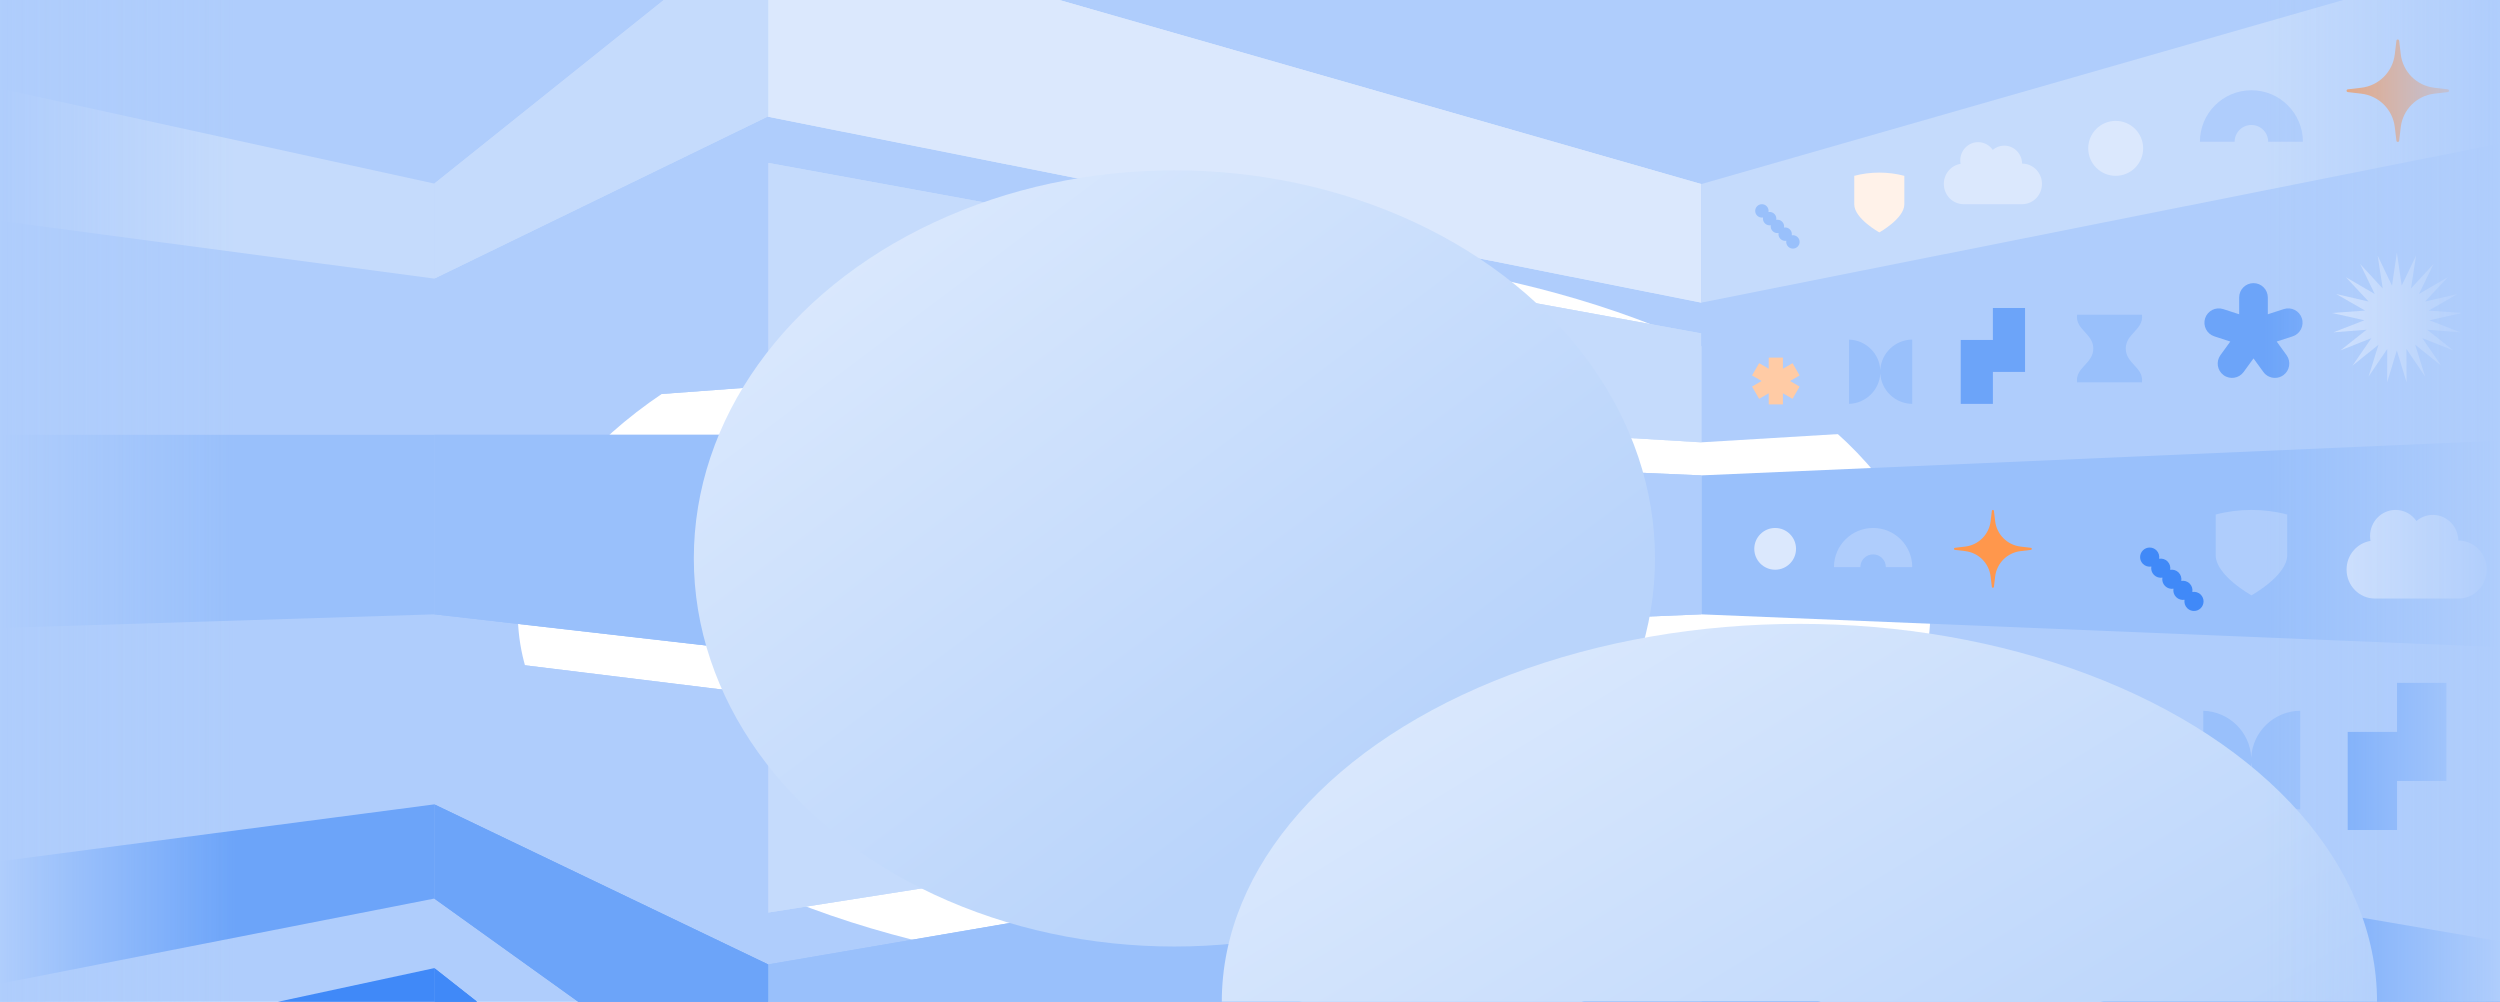 <svg width="2216" height="888" viewBox="0 0 2216 888" fill="none" xmlns="http://www.w3.org/2000/svg">
<g clip-path="url(#clip0_3272_82276)">
<rect width="2216" height="888" fill="#AFCDFC"/>
<g filter="url(#filter0_f_3272_82276)">
<ellipse cx="1085" cy="544" rx="626" ry="322" fill="url(#paint0_linear_3272_82276)"/>
</g>
<path d="M680.855 1251L1508 946.924V858.161L680.855 1091.05V1251Z" fill="#6CA4F9"/>
<path d="M680.855 854.856L1508 713.01V796.503L680.855 1008.64V854.856Z" fill="#99C0FB"/>
<path d="M680.855 616.219L1508 579.844V678.723L680.855 808.889V616.219Z" fill="#C5DBFC"/>
<path d="M680.855 385.422L1508 421.377V544.555L680.855 578.512V385.422Z" fill="#AFCDFC"/>
<path d="M680.855 144.392L1508 295.535V392.08L680.855 342.224V144.392Z" fill="#C5DBFC"/>
<path d="M680.855 -74L1508 163.162V268.236L680.855 103.489V-74Z" fill="#DBE8FD"/>
<path d="M680.855 1251L1508 946.924V858.161L680.855 1091.05V1251Z" fill="#6CA4F9"/>
<path d="M680.855 854.856L1508 713.01V796.503L680.855 1008.64V854.856Z" fill="#99C0FB"/>
<path d="M680.855 616.219L1508 579.844V678.723L680.855 808.889V616.219Z" fill="#C5DBFC"/>
<path d="M680.855 385.422L1508 421.377V544.555L680.855 578.512V385.422Z" fill="#AFCDFC"/>
<path d="M680.855 144.392L1508 295.535V392.08L680.855 342.224V144.392Z" fill="#C5DBFC"/>
<path d="M680.855 -74L1508 163.162V268.236L680.855 103.489V-74Z" fill="#DBE8FD"/>
<path d="M2335.14 1251L1508 946.924V858.161L2335.14 1091.05V1251Z" fill="#4089F8"/>
<path d="M2335.14 854.856L1508 713.01V796.503L2335.14 1008.64V854.856Z" fill="#6CA4F9"/>
<path d="M2335.14 616.219L1508 579.844V678.723L2335.14 808.889V616.219Z" fill="#AFCDFC"/>
<path d="M2335.14 385.422L1508 421.377V544.555L2335.14 578.512V385.422Z" fill="#99C0FB"/>
<path d="M2335.14 144.392L1508 295.535V392.08L2335.14 342.224V144.392Z" fill="#AFCDFC"/>
<path d="M2335.14 -74L1508 163.162V268.236L2335.14 103.489V-74Z" fill="#C5DBFC"/>
<path d="M680.855 1251L385 946.924V858.161L680.855 1091.05V1251Z" fill="#4089F8"/>
<path d="M680.855 854.856L385 713.01V796.503L680.855 1008.64V854.856Z" fill="#6CA4F9"/>
<path d="M680.855 616.219L385 579.844V678.723L680.855 808.889V616.219Z" fill="#AFCDFC"/>
<path d="M680.855 385.422H385V544.555L680.855 578.512V385.422Z" fill="#99C0FB"/>
<path d="M680.855 144.392L385 275.739V364.115L680.855 342.224V144.392Z" fill="#AFCDFC"/>
<path d="M680.855 -74L385 162.7V246.93L680.855 103.143V-74Z" fill="#C5DBFC"/>
<path d="M680.855 1251L385 946.924V858.161L680.855 1091.05V1251Z" fill="#4089F8"/>
<path d="M680.855 854.856L385 713.01V796.503L680.855 1008.64V854.856Z" fill="#6CA4F9"/>
<path d="M680.855 616.219L385 579.844V678.723L680.855 808.889V616.219Z" fill="#AFCDFC"/>
<path d="M680.855 385.422H385V544.555L680.855 578.512V385.422Z" fill="#99C0FB"/>
<path d="M680.855 144.392L385 275.739V364.115L680.855 342.224V144.392Z" fill="#AFCDFC"/>
<path d="M680.855 -74L385 162.7V246.93L680.855 103.143V-74Z" fill="#C5DBFC"/>
<path d="M-697 1251L384.855 946.924V858.161L-697 1091.05V1251Z" fill="#4089F8"/>
<path d="M-697 854.856L384.855 713.01V796.503L-697 1008.64V854.856Z" fill="#6CA4F9"/>
<path d="M-697 616.219L384.855 579.844V678.723L-697 808.889V616.219Z" fill="#AFCDFC"/>
<path d="M-697 385.422H384.855V544.555L-697 578.512V385.422Z" fill="#99C0FB"/>
<path d="M-697 144.392L384.855 275.739V364.115L-697 342.224V144.392Z" fill="#AFCDFC"/>
<path d="M-697 -74L384.855 162.7V246.93L-697 103.143V-74Z" fill="#C5DBFC"/>
<path fill-rule="evenodd" clip-rule="evenodd" d="M1766.5 273H1795V301.333V329.667H1766.5V358H1738V329.667V301.333H1766.5V273Z" fill="#6CA4F9"/>
<path fill-rule="evenodd" clip-rule="evenodd" d="M1666.7 330.978C1667.47 345.922 1679.82 357.826 1695 358V301C1679.82 301.174 1667.47 313.078 1666.7 328.022C1665.94 313.275 1653.91 301.488 1639 301.013V357.987C1653.91 357.512 1665.94 345.725 1666.7 330.978Z" fill="#99C0FB"/>
<path fill-rule="evenodd" clip-rule="evenodd" d="M1586.66 337.72L1595.18 332.797L1588.9 321.923L1580.37 326.838L1580.37 317H1567.81L1567.8 326.838L1559.28 321.923L1553 332.797L1561.52 337.72L1553 342.643L1559.28 353.517L1567.8 348.602L1567.81 358.44H1580.37L1580.37 348.602L1588.9 353.517L1595.18 342.643L1586.66 337.72Z" fill="#FFCBA5"/>
<path fill-rule="evenodd" clip-rule="evenodd" d="M2124.74 605.274H2168.48V648.758V692.242H2124.74V735.726H2081V692.242V648.758H2124.74V605.274Z" fill="#6CA4F9"/>
<path fill-rule="evenodd" clip-rule="evenodd" d="M1995.51 676.008C1996.69 698.942 2015.64 717.212 2038.95 717.479V630C2015.64 630.267 1996.69 648.537 1995.51 671.471C1994.35 648.839 1975.88 630.75 1953 630.02V717.459C1975.88 716.73 1994.35 698.641 1995.51 676.008Z" fill="#99C0FB"/>
<path fill-rule="evenodd" clip-rule="evenodd" d="M1916.66 661.629L1929.73 654.073L1920.1 637.386L1907.01 644.928L1907.01 629.83H1887.73L1887.72 644.928L1874.64 637.386L1865 654.073L1878.08 661.629L1865 669.185L1874.64 685.873L1887.72 678.33L1887.73 693.429H1907.01L1907.01 678.33L1920.1 685.873L1929.73 669.185L1916.66 661.629Z" fill="#FFCBA5"/>
<path d="M1737.86 145.235C1737.68 144.249 1737.58 143.232 1737.58 142.192C1737.58 133.249 1744.68 126 1753.42 126C1758.78 126 1763.51 128.714 1766.38 132.869C1769.13 130.507 1772.68 129.084 1776.56 129.084C1785.22 129.084 1792.26 136.195 1792.4 145.019H1792.4C1802.12 145.019 1810 153.073 1810 163.009C1810 172.945 1802.12 181 1792.4 181H1740.6C1730.88 181 1723 172.945 1723 163.009C1723 154.025 1729.44 146.579 1737.86 145.235Z" fill="#DBE8FD"/>
<path fill-rule="evenodd" clip-rule="evenodd" d="M1688 155.862C1673.73 152.046 1657.88 152.046 1643.61 155.862C1643.61 164.275 1643.61 172.688 1643.61 181.101C1643.61 193.721 1665.81 206 1665.81 206C1665.81 206 1688 193.723 1688 181.101C1688 172.688 1688 164.275 1688 155.862Z" fill="#FFF2E9"/>
<path fill-rule="evenodd" clip-rule="evenodd" d="M1557.55 191.14C1558.97 192.56 1560.93 193.111 1562.77 192.791C1562.45 194.631 1563 196.592 1564.42 198.012C1565.84 199.433 1567.8 199.983 1569.64 199.664C1569.32 201.503 1569.87 203.464 1571.29 204.885C1572.72 206.305 1574.68 206.856 1576.52 206.537C1576.2 208.376 1576.75 210.337 1578.17 211.757C1579.59 213.178 1581.55 213.729 1583.39 213.409C1583.07 215.249 1583.62 217.21 1585.04 218.63C1587.36 220.95 1591.12 220.95 1593.44 218.63C1595.76 216.311 1595.76 212.55 1593.44 210.23C1592.02 208.81 1590.06 208.259 1588.22 208.578C1588.54 206.739 1587.99 204.778 1586.57 203.358C1585.15 201.937 1583.19 201.387 1581.35 201.706C1581.67 199.866 1581.12 197.905 1579.69 196.485C1578.27 195.065 1576.31 194.514 1574.47 194.833C1574.79 192.994 1574.24 191.033 1572.82 189.612C1571.4 188.192 1569.44 187.641 1567.6 187.961C1567.92 186.121 1567.37 184.16 1565.95 182.74C1563.63 180.42 1559.87 180.42 1557.55 182.74C1555.23 185.059 1555.23 188.82 1557.55 191.14Z" fill="#99C0FB"/>
<path d="M2101.23 479.469C2100.96 478.061 2100.83 476.608 2100.83 475.123C2100.83 462.352 2110.96 452 2123.45 452C2131.09 452 2137.85 455.876 2141.95 461.81C2145.88 458.436 2150.95 456.404 2156.48 456.404C2168.86 456.404 2178.91 466.559 2179.1 479.16H2179.11C2192.99 479.16 2204.24 490.662 2204.24 504.852C2204.24 519.041 2192.99 530.544 2179.11 530.544H2105.14C2091.25 530.544 2080 519.041 2080 504.852C2080 492.022 2089.2 481.389 2101.23 479.469Z" fill="#DBE8FD"/>
<path fill-rule="evenodd" clip-rule="evenodd" d="M2027.39 456.087C2007.01 450.638 1984.38 450.638 1964 456.087C1964 468.101 1964 480.116 1964 492.131C1964 510.152 1995.7 527.688 1995.7 527.688C1995.7 527.688 2027.39 510.155 2027.39 492.131C2027.39 480.116 2027.39 468.101 2027.39 456.087Z" fill="#AFCDFC"/>
<path fill-rule="evenodd" clip-rule="evenodd" d="M1899.48 499.825C1901.51 501.854 1904.31 502.64 1906.94 502.184C1906.48 504.811 1907.27 507.611 1909.3 509.64C1911.33 511.668 1914.13 512.455 1916.75 511.999C1916.3 514.626 1917.08 517.426 1919.11 519.454C1921.14 521.483 1923.94 522.269 1926.57 521.813C1926.11 524.44 1926.9 527.24 1928.93 529.269C1930.96 531.298 1933.76 532.084 1936.38 531.628C1935.93 534.255 1936.71 537.055 1938.74 539.084C1942.06 542.396 1947.43 542.396 1950.74 539.084C1954.05 535.771 1954.05 530.4 1950.74 527.088C1948.71 525.06 1945.91 524.273 1943.28 524.729C1943.74 522.102 1942.95 519.302 1940.92 517.273C1938.9 515.245 1936.09 514.459 1933.47 514.915C1933.92 512.288 1933.14 509.487 1931.11 507.459C1929.08 505.43 1926.28 504.644 1923.65 505.1C1924.11 502.473 1923.32 499.673 1921.29 497.644C1919.27 495.616 1916.47 494.829 1913.84 495.285C1914.29 492.658 1913.51 489.858 1911.48 487.83C1908.17 484.517 1902.8 484.517 1899.48 487.83C1896.17 491.142 1896.17 496.513 1899.48 499.825Z" fill="#4089F8"/>
<path d="M1767.42 452.818C1767.29 451.727 1765.71 451.727 1765.58 452.818L1764.49 461.966C1763.09 473.779 1753.78 483.092 1741.97 484.494L1732.82 485.579C1731.73 485.709 1731.73 487.291 1732.82 487.421L1741.97 488.506C1753.78 489.908 1763.09 499.221 1764.49 511.034L1765.58 520.182C1765.71 521.273 1767.29 521.273 1767.42 520.182L1768.51 511.034C1769.91 499.221 1779.22 489.908 1791.03 488.506L1800.18 487.421C1801.27 487.291 1801.27 485.709 1800.18 485.579L1791.03 484.494C1779.22 483.092 1769.91 473.779 1768.51 461.966L1767.42 452.818Z" fill="#FF974C"/>
<path fill-rule="evenodd" clip-rule="evenodd" d="M1649.02 502.684H1625.63C1625.63 483.529 1641.16 468 1660.32 468C1679.47 468 1695 483.529 1695 502.684H1671.61C1671.61 496.448 1666.55 491.392 1660.32 491.392C1654.08 491.392 1649.02 496.448 1649.02 502.684Z" fill="#AFCDFC"/>
<circle cx="18.5" cy="18.5" r="18.5" transform="matrix(-1 0 0 1 1592 468)" fill="#DBE8FD"/>
<path d="M2126.61 36.076C2126.44 34.641 2124.36 34.641 2124.19 36.076L2122.76 48.115C2120.92 63.661 2108.66 75.918 2093.12 77.763L2081.08 79.191C2079.64 79.361 2079.64 81.444 2081.08 81.614L2093.12 83.043C2108.66 84.887 2120.92 97.144 2122.76 112.69L2124.19 124.729C2124.36 126.164 2126.44 126.164 2126.61 124.729L2128.04 112.69C2129.89 97.144 2142.14 84.887 2157.69 83.043L2169.73 81.614C2171.16 81.444 2171.16 79.361 2169.73 79.191L2157.69 77.763C2142.14 75.918 2129.89 63.661 2128.04 48.115L2126.61 36.076Z" fill="#FF974C"/>
<path fill-rule="evenodd" clip-rule="evenodd" d="M1980.78 125.645L1950 125.645C1950 100.436 1970.44 80 1995.65 80C2020.85 80 2041.29 100.436 2041.29 125.645H2010.51C2010.51 117.438 2003.85 110.784 1995.65 110.784C1987.44 110.784 1980.78 117.438 1980.78 125.645Z" fill="#AFCDFC"/>
<circle cx="24.346" cy="24.346" r="24.346" transform="matrix(-1 0 0 1 1899.69 107.154)" fill="#DBE8FD"/>
<path d="M1766.66 615L1764.07 632.573L1756.42 616.544L1759.12 634.1L1747.08 621.04L1754.84 637.018L1739.49 628.087L1751.61 641.068L1734.31 637.059L1749.72 645.89L1732 647.16L1749.33 651.056L1732.77 657.492L1750.48 656.107L1736.56 667.136L1753.07 660.593L1743.02 675.236L1756.87 664.116L1751.58 681.073L1761.54 666.364L1761.48 684.127L1766.66 667.136L1771.84 684.127L1771.78 666.364L1781.74 681.073L1776.45 664.116L1790.3 675.236L1780.25 660.593L1796.76 667.136L1782.84 656.107L1800.55 657.492L1783.99 651.056L1801.32 647.16L1783.6 645.89L1799.01 637.059L1781.71 641.068L1793.83 628.087L1778.48 637.018L1786.24 621.04L1774.2 634.1L1776.91 616.544L1769.25 632.573L1766.66 615Z" fill="#DBE8FD"/>
<path d="M1679.12 668.748C1677.64 669.824 1675.92 670.343 1674.21 670.343C1671.64 670.343 1669.11 669.167 1667.48 666.957C1667.47 666.952 1667.47 666.948 1667.46 666.942C1667.46 666.937 1667.45 666.932 1667.45 666.927L1667.45 666.919C1667.44 666.913 1667.44 666.908 1667.43 666.903L1661.66 658.964L1655.89 666.903C1655.88 666.911 1655.88 666.918 1655.87 666.925C1655.87 666.929 1655.87 666.932 1655.86 666.936C1653.14 670.64 1647.92 671.456 1644.2 668.752C1640.48 666.049 1639.64 660.822 1642.33 657.09L1642.34 657.08C1642.34 657.073 1642.35 657.067 1642.35 657.06L1648.11 649.118L1638.78 646.08C1634.39 644.653 1631.99 639.92 1633.41 635.534C1634.84 631.149 1639.57 628.738 1643.95 630.161L1653.29 633.187L1653.29 623.365C1653.29 618.754 1657.05 615 1661.66 615C1666.27 615 1670.02 618.754 1670.02 623.369L1670.03 633.183L1679.36 630.157C1679.37 630.157 1679.37 630.156 1679.38 630.155C1679.38 630.153 1679.39 630.151 1679.39 630.149C1683.77 628.743 1688.48 631.153 1689.91 635.53C1691.33 639.907 1688.94 644.624 1684.57 646.063C1684.57 646.064 1684.56 646.066 1684.56 646.067L1684.55 646.073L1684.54 646.076L1675.21 649.114L1680.97 657.056C1680.97 657.06 1680.98 657.065 1680.98 657.069C1680.98 657.073 1680.99 657.077 1680.99 657.081C1683.68 660.814 1682.84 666.045 1679.12 668.748Z" fill="#6CA4F9"/>
<path d="M1591.93 615H1557.29C1556.29 623.023 1565.95 624.952 1565.95 633.037C1565.95 641.123 1556.29 643.052 1557.29 651.075H1591.93C1592.93 643.052 1583.27 641.123 1583.27 633.037C1583.27 624.952 1592.93 623.023 1591.93 615Z" fill="#99C0FB"/>
<path d="M2124.57 224L2120.27 253.188L2107.55 226.565L2112.05 255.724L2092.05 234.032L2104.94 260.572L2079.43 245.737L2099.57 267.299L2070.83 260.64L2096.43 275.309L2067 277.417L2095.79 283.889L2068.29 294.578L2097.7 292.278L2074.57 310.598L2102 299.729L2085.3 324.052L2108.31 305.582L2099.52 333.746L2116.06 309.315L2115.97 338.819L2124.57 310.598L2133.17 338.819L2133.08 309.315L2149.62 333.746L2140.83 305.582L2163.84 324.052L2147.14 299.729L2174.57 310.598L2151.44 292.278L2180.85 294.578L2153.36 283.889L2182.14 277.417L2152.71 275.309L2178.31 260.64L2149.57 267.299L2169.71 245.737L2144.2 260.572L2157.09 234.032L2137.09 255.724L2141.59 226.565L2128.87 253.188L2124.57 224Z" fill="#DBE8FD"/>
<path d="M2024 332.545C2021.75 334.178 2019.14 334.965 2016.55 334.965C2012.65 334.965 2008.81 333.181 2006.33 329.826C2006.32 329.819 2006.32 329.812 2006.31 329.804C2006.3 329.796 2006.3 329.788 2006.29 329.781L2006.28 329.768C2006.28 329.76 2006.27 329.752 2006.27 329.744L1997.5 317.694L1988.74 329.744C1988.73 329.757 1988.72 329.767 1988.71 329.778C1988.71 329.783 1988.71 329.789 1988.7 329.795C1984.57 335.417 1976.64 336.655 1971 332.551C1965.35 328.448 1964.08 320.514 1968.16 314.848L1968.17 314.834C1968.18 314.822 1968.18 314.813 1968.19 314.804L1976.94 302.747L1962.77 298.136C1956.11 295.97 1952.46 288.786 1954.62 282.129C1956.79 275.472 1963.96 271.813 1970.62 273.973L1984.79 278.565L1984.8 263.657C1984.8 256.657 1990.5 250.959 1997.5 250.959C2004.49 250.959 2010.19 256.657 2010.2 263.663L2010.21 278.559L2024.38 273.966C2024.38 273.966 2024.39 273.965 2024.39 273.963C2024.4 273.961 2024.41 273.957 2024.42 273.954C2031.07 271.819 2038.22 275.478 2040.38 282.123C2042.54 288.767 2038.9 295.925 2032.28 298.111C2032.27 298.112 2032.27 298.115 2032.26 298.117L2032.24 298.126L2032.23 298.13L2018.07 302.741L2026.81 314.798C2026.82 314.804 2026.82 314.81 2026.83 314.817C2026.83 314.823 2026.84 314.829 2026.84 314.836C2030.92 320.502 2029.65 328.442 2024 332.545Z" fill="#6CA4F9"/>
<path d="M1898.65 279H1841.12C1839.46 292.326 1855.5 295.531 1855.5 308.96C1855.5 322.389 1839.46 325.594 1841.12 338.92H1898.65C1900.31 325.594 1884.27 322.389 1884.27 308.96C1884.27 295.531 1900.31 292.326 1898.65 279Z" fill="#99C0FB"/>
<g filter="url(#filter1_f_3272_82276)">
<ellipse cx="1041" cy="495" rx="426" ry="344" fill="url(#paint1_linear_3272_82276)"/>
</g>
<g filter="url(#filter2_f_3272_82276)">
<ellipse cx="1595" cy="888" rx="512" ry="335" fill="url(#paint2_linear_3272_82276)"/>
</g>
<rect width="209" height="888" fill="url(#paint3_linear_3272_82276)"/>
<rect width="209" height="888" transform="matrix(-1 0 0 1 2216 0)" fill="url(#paint4_linear_3272_82276)"/>
</g>
<defs>
<filter id="filter0_f_3272_82276" x="43.6" y="-193.4" width="2082.8" height="1474.8" filterUnits="userSpaceOnUse" color-interpolation-filters="sRGB">
<feFlood flood-opacity="0" result="BackgroundImageFix"/>
<feBlend mode="normal" in="SourceGraphic" in2="BackgroundImageFix" result="shape"/>
<feGaussianBlur stdDeviation="207.7" result="effect1_foregroundBlur_3272_82276"/>
</filter>
<filter id="filter1_f_3272_82276" x="236.2" y="-227.8" width="1609.6" height="1445.6" filterUnits="userSpaceOnUse" color-interpolation-filters="sRGB">
<feFlood flood-opacity="0" result="BackgroundImageFix"/>
<feBlend mode="normal" in="SourceGraphic" in2="BackgroundImageFix" result="shape"/>
<feGaussianBlur stdDeviation="189.4" result="effect1_foregroundBlur_3272_82276"/>
</filter>
<filter id="filter2_f_3272_82276" x="704.2" y="174.2" width="1781.6" height="1427.6" filterUnits="userSpaceOnUse" color-interpolation-filters="sRGB">
<feFlood flood-opacity="0" result="BackgroundImageFix"/>
<feBlend mode="normal" in="SourceGraphic" in2="BackgroundImageFix" result="shape"/>
<feGaussianBlur stdDeviation="189.4" result="effect1_foregroundBlur_3272_82276"/>
</filter>
<linearGradient id="paint0_linear_3272_82276" x1="-295.569" y1="-105.929" x2="434.683" y2="1457.23" gradientUnits="userSpaceOnUse">
<stop stop-color="white"/>
<stop offset="1" stop-color="white"/>
</linearGradient>
<linearGradient id="paint1_linear_3272_82276" x1="101.507" y1="-199.334" x2="922.739" y2="893.188" gradientUnits="userSpaceOnUse">
<stop stop-color="white"/>
<stop offset="1" stop-color="#B9D4FB"/>
</linearGradient>
<linearGradient id="paint2_linear_3272_82276" x1="465.844" y1="211.831" x2="1205.58" y2="1426.38" gradientUnits="userSpaceOnUse">
<stop stop-color="white"/>
<stop offset="1" stop-color="#B9D4FB"/>
</linearGradient>
<linearGradient id="paint3_linear_3272_82276" x1="3.11434e-06" y1="444" x2="209" y2="444" gradientUnits="userSpaceOnUse">
<stop stop-color="#AFCDFC"/>
<stop offset="1" stop-color="#AFCDFC" stop-opacity="0"/>
</linearGradient>
<linearGradient id="paint4_linear_3272_82276" x1="3.11434e-06" y1="444" x2="209" y2="444" gradientUnits="userSpaceOnUse">
<stop stop-color="#AFCDFC"/>
<stop offset="1" stop-color="#AFCDFC" stop-opacity="0"/>
</linearGradient>
<clipPath id="clip0_3272_82276">
<rect width="2216" height="888" fill="white"/>
</clipPath>
</defs>
</svg>
